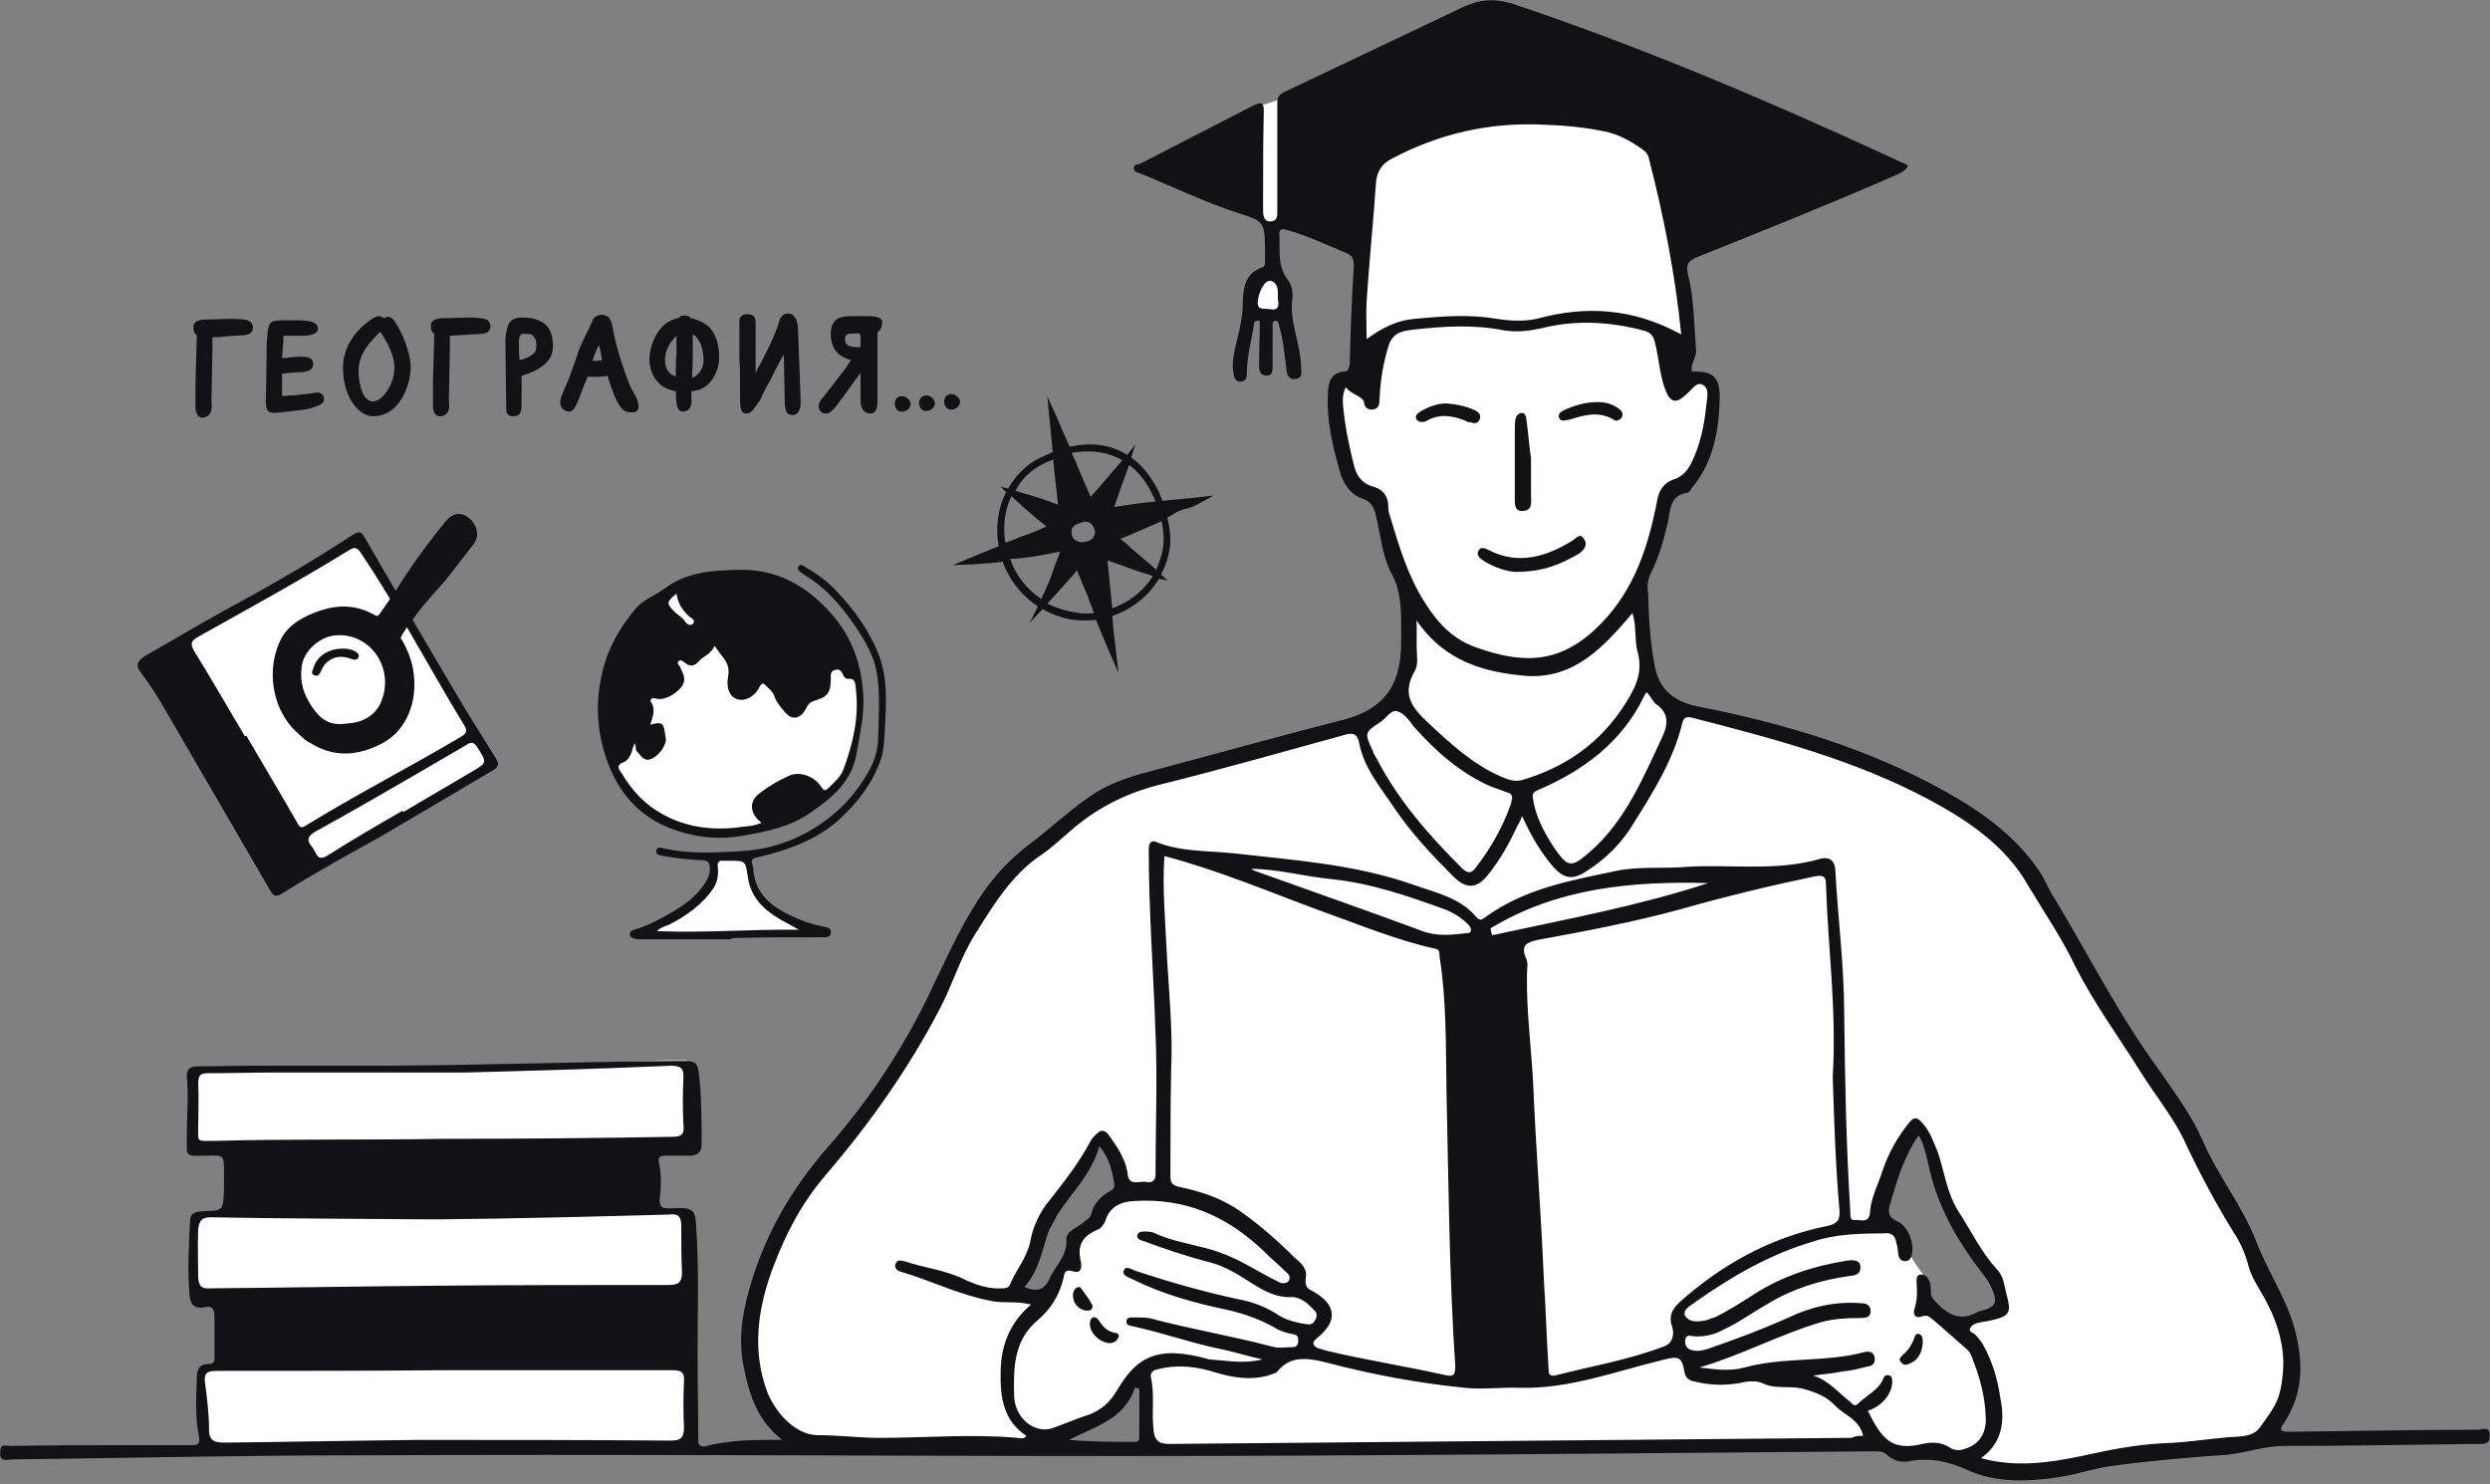<svg height="267" viewBox="0 0 448 267" width="448" xmlns="http://www.w3.org/2000/svg"><rect x="0" y="0" width="448" height="267" fill="#808080" stroke="none"/><g fill="none"><path d="m127.014 15.018-.246.123c-.733.486-.733 1.945.123 2.432.856.486 2.192-.246 2.192-1.219s-1.219-1.699-2.068-1.336zm4.377-.123-.246.123c-.733.486-.733 1.945.123 2.432.849.486 2.192-.246 2.192-1.219 0-.966-1.213-1.699-2.068-1.336zm4.507-.24-.246.123c-.733.486-.733 1.945.123 2.432.849.486 2.192-.246 2.192-1.219 0-.973-1.219-1.705-2.068-1.336zm-129.031-13.624c-1.543 0-3.087.11-4.623.11-1.336 0-2.192.486-2.192 1.219 0 .486 0 .733.123.973v.123c.123.123.246.363.486.486l-.246 8.767v.973.849 1.705 1.096c.246 1.219.733 1.459 1.219 1.459.61 0 1.705-.363 1.705-1.945-.123-1.096 0-2.192 0-3.651l.123-6.815c0-.61 0-1.219 0-2.068h.849c.661 0 1.368-.136 2.043-.182.888-.052 1.777-.104 2.665-.162.292-.019.597-.039.869-.136.512-.182.869-.694.869-1.232 0-.622-.383-1.089-.96-1.31-.35-.136-.733-.175-1.109-.201-.603-.045-1.213-.065-1.822-.058zm15.335 13.254-.733.123c-1.096.123-2.192.246-3.164.363-.849 0-1.705.123-2.315.123v-1.096c0-.486 0-.973 0-1.705v-1.219l2.678-.246c.973 0 2.924 0 2.924-1.459 0-1.336-1.336-1.336-2.315-1.336-.363 0-.973 0-1.945.123-.61.123-1.096.123-1.336.123 0-.486.123-1.219.123-2.068.123-.849.123-1.582.123-1.945h.246 1.336 1.336c1.096 0 3.288 0 3.288-1.336 0-.733-.733-1.219-1.945-1.336-.733-.123-1.829-.123-3.164-.123h-.849c-1.459 0-2.192.123-2.555.486-.246.246-.486.733-.61 2.432-.123 1.219-.123 2.555-.123 4.137l-.123 7.548c0 .849.123 1.336.363 1.705.246.246.61.363 1.219.363.363 0 1.219-.123 2.315-.246l2.315-.246c1.096-.123 1.945-.363 2.678-.61.733-.246 1.582-.61 1.582-1.336-.006-.61-.253-1.219-1.349-1.219zm14-12.897c-.363-.486-.733-.733-1.096-.733-.246 0-.486.123-.849.246l-.123-.123c-.246-.123-.486-.246-.733-.246-.363 0-.849.246-1.582.733-.486.363-.973.733-1.336 1.096-.973.849-1.829 1.945-2.555 3.288-.61 1.336-.973 2.678-.973 4.014 0 2.924.733 5.233 2.068 6.938 1.096 1.336 2.192 1.945 3.411 1.945 2.068 0 3.774-1.096 4.993-3.041 1.096-1.829 1.705-3.774 1.705-5.842 0-1.219-.363-2.678-.973-4.383-.499-1.459-1.226-2.801-1.958-3.891zm-1.213 4.137c.849 1.705 1.219 3.041 1.219 4.26 0 1.582-.486 2.924-1.336 4.26-.849 1.219-1.705 1.829-2.555 1.829-2.081 0-2.626-4.137-2.568-5.602.117-3.08 1.867-4.889 3.91-6.932.123.123.246.363.486.733.35.597.597 1.083.843 1.452zm14.603-4.74c-1.543-.006-3.087.117-4.623.117-1.336 0-2.192.486-2.192 1.219 0 .486 0 .733.123.973v.123c.123.123.246.363.486.486l-.246 8.767v.973.849 1.705 1.096c.246 1.219.733 1.459 1.219 1.459.61 0 1.705-.246 1.705-1.945-.123-1.096 0-2.192 0-3.651l.123-6.815c0-.61 0-1.219 0-2.068 0-.026 5.064-.311 5.518-.344.318-.019.635-.039.934-.149.506-.188.849-.674.849-1.213 0-.499-.253-.973-.7-1.206-.318-.169-.681-.22-1.044-.259-.713-.091-1.433-.117-2.153-.117zm13.876 1.336c-.259-.233-.545-.434-.856-.603-1.128-.616-2.27-.739-3.527-.739-.973 0-2.192.246-2.555 1.829-.117.519-.246 1.012-.318 1.543-.071.538-.032 1.102-.026 1.653.013 1.264.032 2.522.045 3.787.032 2.496.058 4.993.091 7.489 0 .259.006.519.084.765.175.545.7.707 1.219.707 1.336 0 1.459-.973 1.459-2.315 0-1.653 0-3.307.006-4.967 1.874-.551 4.312-1.602 5.239-3.45.363-.72.454-1.556.389-2.36-.091-1.213-.318-2.49-1.251-3.339zm-1.712 3.644v.136c-.013.376-.052.765-.253 1.083-.143.227-.357.396-.571.545-.668.46-1.414.752-2.211.914-.123-1.459-.123-2.678-.123-3.288 0-.733.246-1.459.733-1.459 1.096 0 1.582.123 1.705.246.551.551.726 1.05.72 1.822zm15.108 2.438c-.564-1.796-1.018-3.625-1.368-5.473-.123-.648-.24-1.323-.635-1.842-.7-.934-2.542-.746-2.989.383-.746 1.861-1.809 3.573-2.503 5.466-.7 1.926-1.277 3.897-2.081 5.784-.331.778-.7 1.543-.992 2.341-.162.441-.298.908-.259 1.375.065.875.843 1.465 1.692 1.465.486 0 .973-.486 1.829-2.678.61-1.829 1.219-3.041 1.459-3.651.246.123 2.801.123 3.527-.123.363 1.219.733 2.315 1.219 3.527.849 2.068 1.705 3.041 2.678 3.041.486 0 1.2.149 1.511-.337.13-.207.169-.46.175-.707.026-1.284-.96-2.445-1.459-3.579-.571-1.303-1.025-2.652-1.478-4.001-.11-.324-.22-.661-.324-.992zm-3.294.24c-.363.123-.849.123-1.096.123h-.61c.246-.849.61-1.829 1.096-2.801.123.246.246.486.246.733.123.486.246 1.096.363 1.945zm15.951-7.548c-.123-.246-.486-.486-1.096-.486-.486 0-.849.123-1.096.486-1.582.246-2.924 1.219-3.897 2.801-.849 1.459-1.336 3.041-1.336 4.623 0 1.705.61 3.164 1.582 4.137.733.849 1.829 1.336 3.164 1.582 0 1.945.123 3.651 1.219 3.651 1.459 0 1.705-1.219 1.582-2.555v-1.096c1.705-.123 2.924-.849 3.897-2.315.733-1.219 1.096-2.432 1.096-3.774 0-2.315-.61-4.26-1.829-5.479-.979-.843-2.075-1.329-3.288-1.576zm2.308 7.671c0 .733-.246 1.459-.733 2.068-.363.486-.849.849-1.336.973l.123-3.411v-4.383c.246.123.486.246.61.486.849.856 1.336 2.321 1.336 4.267zm-6.938-.24c0-.973.363-2.068 1.096-3.164.363-.363.61-.849.973-1.096v3.164c0 .246-.123 1.096-.123 2.801v1.336c-1.336-.363-1.945-1.459-1.945-3.041zm24.355 6.082c-.084-2.276-.162-4.545-.246-6.821-.045-1.323-.097-2.646-.143-3.962-.039-1.07-.019-2.321-.817-3.164-.473-.499-1.251-.506-1.829-.188-.687.376-.791 1.414-1.05 2.101-.571 1.55-1.238 3.061-1.991 4.526-.357.694-.713 1.375-1.05 2.081-.188.396-.804 1.219-.804 1.653 0 .123-.123.123-.123.246 0-.486 0-.973 0-1.459 0-1.219 0-2.432 0-3.651 0-.733 0-1.582 0-2.432 0-.61 0-1.336 0-1.705 0-.973-.486-1.459-1.582-1.459-.733 0-1.336.486-1.336 1.096v6.089 1.096c.123.973.123 2.678.123 6.815 0 1.219 0 2.801 1.096 2.801.849 0 1.336-.733 2.315-2.192.123 0 .246-.363.486-.849.363-.849.973-2.068 1.582-3.041.486-.973.973-1.945 1.582-3.164.363-.486.486-.973.733-1.336.123.733.123 1.336.123 2.192l.123 6.575c.123 1.219.246 2.068 1.459 2.068.7 0 1.141-.648 1.297-1.271.123-.493.11-1.005.091-1.511-.013-.396-.026-.765-.039-1.135zm12.165-13.876c-.246 0-.486 0-.61 0-.123 0-.246 0-.363 0-.61 0-1.219 0-1.829 0-1.219 0-2.068.123-2.678.486-.849.486-1.219 1.459-1.219 2.678 0 1.705.61 3.041 1.582 3.774.486.363 1.219.733 2.068.973-.486.61-.849 1.336-1.336 1.945-.733.849-1.459 1.945-2.432 3.164l-.973 1.219c-.973 1.096-1.096 1.582-1.096 1.829 0 .973.486 1.459 1.459 1.459.363 0 .973-.246 2.432-2.315l3.651-4.993v4.507.363c0 2.068 1.096 2.432 1.705 2.432 1.336 0 1.336-1.459 1.342-2.432 0-.486 0-1.459 0-2.678v-2.432c0-1.582 0-2.678 0-3.411 0-.486 0-.733 0-.849 0-.486 0-.973 0-1.582v-.246c0-.363 0-.61 0-.849v-.123c.61-.363.849-1.096.849-1.829 0-1.089-1.822-1.089-2.555-1.089zm-1.342 4.383v.61.61c-1.219 0-2.068-.123-2.432-.486-.246-.246-.363-.61-.363-1.096 0-.279.22-.681.473-.785.195-.084.409-.078.622-.078.311.006 1.29-.149 1.537.026.266.195.162.908.162 1.2z" fill="#111116" transform="translate(34.756 56.349)"/><g fill="#fff"><path d="m288.188 16.772.75.058c3.61.283 6.941.578 7.466.735.549.163 2.995 1.955 5.53 3.943l.564.444c2.915 2.306 5.773 4.731 5.836 5.106.054.317-.89 2.373-1.971 4.591l-.273.557c-1.327 2.699-2.749 5.441-2.749 5.441l-2.315 6.815 2.801 14.972-2.432 4.747.123 3.897h4.383l2.068 1.219s.363 2.315 0 3.041c-.053.316-.423 1.881-.826 3.556l-.128.531c-.493 2.041-.991 4.07-.991 4.07l-2.801 5.842-4.014 2.678-1.459 4.747-3.527 13.636 1.459 13.876s2.432 3.651 2.678 3.897c.058.058 1.158.596 2.312 1.151l.462.222c1.15.552 2.22 1.059 2.22 1.059l15.219 4.014 20.082 6.329 14.849 7.548 8.52 6.692 8.644 14.123 9.007 15.822 14.849 23.616 10.206 19.116 4.747 10.958 1.705 6.692-.849 8.644-2.315 5.602-2.678 2.432-11.685 1.219-26.294 3.897h-8.157l-5.842-1.705-8.52-1.945h-5.11l-4.623-1.219-56.601.363-74.621.363-27.02.486-30.191-.486-5.11-.733-5.11-6.692-2.432-6.815v-10.712l3.041-7.548 3.651-9.13 4.26-6.815 9.863-11.685 10.226-15.705 6.692-13.267 6.815-11.808 15.705-13.636 6.329-3.411 12.904-4.623 11.075-3.041 14.609-3.897 9.007-3.164s3.651-5.842 3.651-5.11c0 .386.203-2.703.395-5.715l.038-.6c.152-2.389.288-4.578.299-4.749l.001-5.49-3.164-8.28-2.315-7.911-4.26-2.432-1.705-8.883-1.459-7.911 1.219-2.315 4.26.123-.733-11.685v-11.075l-11.685-4.26-2.432-.486h-2.068l-1.459-1.096-2.068-9.739-1.582-5.479 4.014-5.479 6.329-2.068 45.526-.733s4.675.316 9.188.665zm-84.222 232.554c-.973 0-1.977.608-2.038 1.824v.486c-.856 0-1.705.61-1.705 1.705v.123l-.123.123c-.123.117-.363.24-.61.363-.117 0-.24.123-.363.123-.486.24-.849.363-1.336.486-.486.123-.849.363-1.336.486-.733.246-1.096.61-1.219 1.096h-1.705c-.973 0-1.705.856-1.705 1.705h-.486l-.126-.005c-1.092.019-1.05 1.832.126 1.951l.184-.019c.183-.035.364-.104.549-.104.246-.123.493-.123.733-.123s.363.123.486.123c.123.123.363.123.486.123l.426-.013c.553-.032 1.056-.11 1.642-.11.685-.077 1.37-.154 2.085-.171l.433-.002c.291.004.588.019.893.05.123.123.363.123.486.123.75.152 1.591.301 2.411.309l.306-.004c.407-.015.804-.07 1.179-.181.108.027.222.043.34.046l.178-.004c.361-.027.74-.162 1.064-.404.37 0 .61-.24.733-.363.61-.726.733-1.219.357-1.829-.246-.61-.37-.973-.733-1.096.123-.849.123-1.829.123-2.678 0-.856 0-1.705.123-2.315.056-1.161-.801-1.767-1.726-1.82zm140.389-44.189-.123.123c-2.068 2.678-5.966 8.52-4.993 11.931v.123c-.123 1.705 0 2.678 1.459 3.897.61.61 1.219 1.336 1.829 2.192.363.486.733.973 1.096 1.336-.123.123-.123.486 0 .849.34.853.919 1.703 1.529 2.555l.526.73c.087.122.174.244.26.366.123.123.123.123.123.363s0 .486.123.733c.123 1.705.246 3.527 1.336 4.87.486.733 1.219 1.219 2.068 1.459.123.123.246.123.363.246.006.006.13.006.246.123 1.945.849 8.52 1.219 9.863-.849 1.219-1.945-.61-4.383-1.945-6.205-.123-.246-.363-.486-.486-.61-.363-1.096-1.096-2.192-1.829-3.288-.272-.457-.548-.845-.822-1.267l-.273-.438c-.486-.849-1.096-1.705-1.705-2.432-1.582-2.678-2.801-5.479-4.014-8.52-.486-3.041-1.096-5.966-2.678-8.767-.123-.123-.123-.123-.123-.246 0-.123-.123-.123-.123-.246v-.123c-.733-1.096-2.432 0-1.705 1.096zm-145.812.973c-.733 0-1.459.486-1.582 1.096-.123.123-.363.486-.363.849v.486c-.123 0-.363.123-.486.363-.363.486-.486 1.096-.733 1.582-.363.123-.733.486-1.096 1.096-.363.61-.61 1.336-.849 1.945-.123.486-.363.973-.486 1.336 0 .123 0 .123-.123.123l-.123.123c-.486.123-.849.486-1.096 1.096-1.582 1.705-2.801 3.897-3.651 5.966-.123.486-.246.849-.363 1.219-.117.37-.246.849-.363 1.219-.363 0-.733.363-.849.733-.123.363-.363.733-.486 1.096-.676.114-1.143.432-1.399 1.056l-.06.163c-.123.363-.363.733-.486 1.219h-.123c-.849.486-1.219 1.705-.733 2.678.486.486.849.849 1.582 1.219.363 0 .849.123 1.096.363.707.493 1.926.493 2.659-.117.363-.363.486-.849.486-1.459.733-.486 1.219-1.459 1.459-2.068.123-.123.246-.246.246-.246.123-.123.123-.123.246-.246.123-.123.123-.123.123-.246 0-.123.123-.123.123-.246.123-.363.123-.849.123-1.219.106 0 .297-.091.427-.267l.059-.096c.733-.733 1.219-1.582 1.582-2.432.103-.405.12-.725.123-1.034l.001-.185c.363-.123.733-.363.849-.733.123 0 .123-.123.123-.123.486 0 1.096-.123 1.459-.486.61-.486.973-.973 1.336-1.582.246-.363.363-.61.61-.973.363-.486.486-1.219.363-1.945 0-.123.123-.363.363-.486.123-.123.123-.246.246-.363.123-.123.123-.246.123-.363.849-.123 1.945-.849 2.315-1.705 0-.123 0-.123.123-.246 0-.123.123-.123.123-.246.849-.733.733-2.432-.363-3.041v-1.705c0-.849-.363-1.219-.849-1.582-.123-.849-.733-1.582-1.705-1.582z"/><path d="m227.741 49.819s-1.459 1.945-1.582 2.068c0 .123-1.096 2.678-1.096 2.801 0 .123.486 1.705.486 1.705h4.383s1.096-.486 1.096-.733c0-.123-.123-3.897-.363-4.014-.123-.123-1.219-2.068-1.219-2.068h-1.705z"/><path d="m34.931 192.24h33.109l29.821-.733 22.157-.733h3.527v3.898l.85 6.691-.487 3.411-5.479 1.219-1.945.733-81.676-.85-1.096-2.678.733-8.28z"/><path d="m35.171 218.897 4.014-1.219h70.847 12.171l1.459 2.432.363 12.294s-3.651 2.432-4.26 2.432c-.486 0-85.21-1.945-85.21-1.945l-.486-4.993zm1.096 27.15 3.651-1.096 83.382 1.096s1.459 2.068 1.219 2.432c-.123.363 0 10.712 0 10.712s-1.945.363-2.678.733c-.733.363-40.17.733-40.17.733l-45.649-.486v-4.623-9.493z"/></g><path d="m447.948 258.094c-.123-1.582-1.336-.849-2.068-.849-11.322 0-22.52.246-33.842.363-1.219 0-2.315 0-1.096-1.582 3.774-5.719 3.411-11.685 1.705-17.65-1.582-5.233-4.747-9.863-6.692-14.972-2.555-6.575-7.061-12.048-9.739-18.383-1.945-4.383-4.993-8.52-7.788-12.541-7.061-9.616-12.541-20.451-18.746-30.794-1.096-1.582-1.705-3.411-2.801-4.993-4.26-6.329-10.466-10.712-16.801-14.24-13.876-7.788-29.095-12.294-44.554-15.335-4.26-.849-6.938-2.924-7.788-7.185-.849-4.383-1.096-8.767-1.219-13.39-.246-1.336 0-2.315.486-3.411 1.459-2.801 2.315-5.966 3.041-9.007.486-2.315.363-4.993 3.527-5.479.246 0 .61-.363.733-.733 4.014-4.747 4.993-10.589 5.11-16.431 0-3.774-1.336-4.747-4.993-4.623-.363-1.459.849-2.432.733-3.897-.363-4.623-.363-9.253-1.459-13.636-.363-1.829 0-2.315 1.582-3.041 12.171-4.87 24.342-9.739 36.273-14.972.61-.363 1.336-.61 1.705-1.459-.123-.246-.363-.363-.486-.363-.973-.363-1.829-.849-2.678-1.219-22.157-10.226-44.794-19.842-68.046-27.63-3.288-.973-5.719-.733-8.52.486-10.712 5.11-21.547 10.226-32.259 15.335-1.096.486-1.459.973-1.459 2.068v19.232c0 .849.123 1.945-1.096 2.068-1.336.123-1.459-1.096-1.459-1.945 0-.733 0-1.582 0-2.315 0-5.233 0-10.349.123-15.459 0-1.336-.123-1.945-1.705-1.219-6.815 3.527-13.753 7.061-20.575 10.589-.61.123-1.096.123-1.096.849 0 .486.61.733 1.096.849 5.719 2.315 11.445 5.11 17.404 7.061 4.993 1.582 4.993 1.582 5.11 6.692v2.068c0 .363 0 .973-.486 1.096-3.164 1.096-3.411 3.651-3.527 6.329 0 2.068-.363 4.014-.849 5.966-.486 2.315-1.219 4.383-.849 6.692.123.733.363 1.582 1.219 1.582 1.096 0 1.219-.733 1.219-1.582 0-2.801.733-5.479 1.219-8.28 0-.61 0-1.219 1.096-1.096v1.219c0 2.192-.123 4.507-.123 6.575 0 .849 0 2.068 1.219 2.068 1.336.123 1.219-1.096 1.219-1.945 0-2.068 0-4.383 0-6.692 0-.363-.123-1.096.363-1.219.733-.123.733.61.849 1.096.733 2.315.849 4.747 1.219 7.061.123 1.096.123 2.432 1.582 2.315 1.582-.123 1.096-1.336 1.096-2.432-.123-4.014-2.068-7.788-1.582-11.808.246-1.219-.123-2.801-.849-3.651-1.829-2.555-1.336-5.11-1.459-7.788-.123-1.219.246-1.459 1.459-1.096 3.527.973 6.815 2.555 10.349 4.014 1.219.486 1.582.973 1.582 2.432-.363 5.966-.61 11.808-.733 17.773-.246.849-.246 1.219-1.096 1.219-1.945.246-2.678 1.459-2.801 3.411-.363 5.356.849 10.226 2.315 15.219.733 1.945 1.829 3.527 3.897 4.26 1.582.486 2.068 1.582 2.432 3.164.849 3.527 1.096 7.185 2.801 10.349s1.705 6.329 1.705 9.863v2.315c0 7.061-2.315 12.048-10.589 14.123-11.445 2.924-22.76 6.089-34.205 9.13-3.288.849-6.452 1.829-9.493 3.527-4.507 2.678-8.397 6.575-12.657 9.739-3.527 2.678-6.329 5.719-8.767 9.37-3.897 5.842-6.452 11.931-9.493 18.137-4.747 9.739-10.835 18.869-18.013 27.02-6.575 7.548-11.445 15.945-14.123 25.684-1.336 4.747-1.945 9.493-.849 14.24.973 4.747 2.432 9.253 6.815 12.657-4.87 0-9.616 0-14 1.219-1.219 0-1.096-.849-1.096-1.582 0-4.87-.123-9.616-.123-14.609 0-7.061.246-14.123-.123-21.178-.363-5.11.363-5.842-5.11-5.479-1.219 0-1.582-.363-1.582-1.582.246-2.068.363-4.383-.123-6.692-.246-1.096.363-1.219 1.219-1.219h4.383c1.336 0 2.068-.733 2.068-1.945 0-3.897 0-7.788-.363-11.685-.363-3.527-.486-3.411-4.014-3.411-17.041.123-34.081.733-51.122.849-8.397 0-16.678 0-25.198 0-3.164 0-6.452.123-9.863.123-1.219 0-2.068.246-2.068 1.705.363 3.774 0 7.301 0 10.958.123 3.411-.733 3.527 3.527 3.411 3.164-.123 3.164-.123 3.164 3.041v3.041c-.123 3.774-.123 3.774-3.651 3.897-.363 0-.849.123-1.219.123-.733.246-1.219.61-1.219 1.459-.246 4.507-.486 8.883-.123 13.267.123 1.945.849 2.801 2.801 2.432 1.336-.363 1.705.486 1.705 1.705v7.425c0 .733-.246 1.096-1.096 1.096-1.336 0-1.945.61-2.068 2.068-.123 3.774-.363 7.301.363 10.958.246 1.459-.246 1.582-1.459 1.582-4.623 0-9.007 0-13.636 0-6.329 0-12.657 0-18.993.123-.486 0-1.459-.363-1.582.486-.123.486-.123 1.219 0 1.582.486.733 1.336.363 2.068.363 20.451-.246 41.143-.733 61.718-.733 46.259-.246 92.272.123 138.401.123 44.794 0 89.71-.486 134.51-.849 1.096 0 1.945-.123 2.801.733 1.096.973 2.315 1.219 3.527 1.096 3.897-.733 7.301-.123 10.958 1.582 5.11 2.315 10.835 2.068 16.431 1.219 3.041-.486 5.966-1.459 9.007-1.945 7.061-.973 14.123-1.582 21.178-2.068 3.527-.363 6.692-1.582 10.226-1.582 11.561 0 23.369-.246 35.054-.363 1.213-.006 2.062-.006 1.945-1.712zm-219.234-202.433c-1.336-.246-2.432.246-2.432-1.219.123-1.945 1.336-4.26 2.432-3.897 1.582.61 1.096 2.192 1.219 3.411.363 1.589-.486 1.829-1.219 1.705zm-190.009 149.606c-3.527 0-3.041.363-3.041-2.801 0-2.432.123-4.993 0-7.425 0-1.459.246-1.945 1.705-1.945 4.137 0 8.28-.123 12.294-.123h33.842c9.616-.246 23.369-.61 37.129-1.219 1.829 0 2.432.363 2.315 2.315-.123 2.924-.123 5.479 0 8.157.246 1.945-.363 2.315-2.068 2.315-13.753.246-27.63.363-41.389.363-13.643.24-27.156-.006-40.786.363zm-.733 26.534c-1.582.123-2.192-.246-2.315-1.945 0-2.924-.123-5.719 0-8.767.246-1.582.733-2.068 2.315-2.068 12.657.246 25.561.246 38.225.363h3.041c13.753-.123 27.39-.486 41.02-.849 1.829-.246 2.315.363 2.315 2.068 0 2.801 0 5.479.123 8.28 0 1.829-.61 2.315-2.315 2.315-13.753 0-27.266 0-41.02.123-13.76.117-27.636.357-41.389.48zm85.087 16.801c-.123 2.801-.123 5.479 0 8.28 0 1.945-.733 2.315-2.432 2.315-15.095-.123-30.068-.123-45.28-.123-11.685.123-23.253.363-34.937.486-1.705 0-2.801-.246-2.801-2.315 0-2.924-.363-5.719-.733-8.52-.246-1.705.486-2.068 2.068-2.068 13.753 0 27.266 0 41.02-.123h41.02c1.589 0 2.198.363 2.075 2.068zm174.797-121.97c2.432 1.582 2.315 3.651 1.219 5.966-3.411 7.301-6.575 14.972-12.904 20.575-3.527 3.041-4.014 3.041-6.692-.849-1.705-2.678-3.164-5.356-3.651-8.52-.123-.733-.123-1.219.733-1.582 8.28-3.527 15.219-8.644 19.232-16.918.123-.246.123-.363.486-.733.726.72 1.089 1.576 1.576 2.062zm-42.971-10.226c0-1.336 0-2.801 0-4.747 5.11 7.425 12.294 9.37 20.082 9.979 8.52.363 13.636-5.356 18.746-11.322.733 2.315.363 4.623.849 6.692 1.096 3.651-.123 6.452-2.068 9.493-4.507 7.185-10.835 11.561-18.746 13.876-1.459.363-2.678-.246-3.897-.733-4.87-2.192-8.767-5.719-12.657-9.37-3.041-2.801-5.11-5.233-2.678-9.493.739-1.213.37-2.918.37-4.377zm-9.007-62.204c.486-7.301 1.219-14.363 1.705-21.547.246-1.945 1.096-3.164 2.678-4.014 8.644-4.623 17.773-6.692 27.513-6.205 3.774.123 7.425.486 10.958 1.219 2.432.486 4.623 1.705 6.692 3.164.486.363 1.096.849 1.219 1.582 2.678 10.466 4.747 20.815 5.842 31.773-8.644-4.747-17.164-5.233-26.047-2.801-2.315.486-4.747.363-7.061 0-4.993-.849-9.863-.486-14.849 0-3.164.246-5.842 1.582-8.644 3.651-.006-2.438-.123-4.753-.006-6.821zm4.26 38.834c-.246-.733-.363-1.219-.363-1.945 0-1.829-.973-3.041-2.678-3.527-1.945-.486-2.924-1.829-3.411-3.527-.849-3.288-1.582-6.692-1.945-10.103-.123-1.219-.363-2.678.363-4.26 1.096 1.336 2.678 1.459 3.288 2.555 0 .973.733 1.582 1.582 1.459 1.096-.123 1.219-.973 1.219-1.705.123-2.801.486-5.602 1.219-8.28.733-3.164 1.582-4.014 4.747-4.383 5.479-.61 10.958-.973 16.431.123 2.315.363 4.383.123 6.692-.363 6.205-1.582 12.541-1.219 18.746.486.973.363 1.336.733 1.705 1.945.733 2.801.849 5.966 1.945 8.767.849 2.068 1.829 2.432 3.527.849 1.096-.849 1.945-2.432 3.041-1.945 1.459.733.849 2.432.733 3.897-.363 3.527-1.096 7.061-2.678 10.226-.733 1.459-1.705 2.555-3.411 3.041-1.459.61-2.315 1.705-2.678 3.411-1.582 8.28-4.014 16.191-10.226 22.52-6.692 6.815-13.144 7.425-21.91 4.383-4.507-1.459-7.301-4.383-9.739-8.28-3.035-4.753-4.617-10.109-6.199-15.342zm-1.945 36.999c1.096-.61 2.068-2.432 3.164-2.068 1.336.363 2.192 1.705 3.041 2.801 3.897 4.383 8.28 8.28 13.753 10.712 1.096.363 1.945.733 3.041 1.096.486.123.973.363.849 1.219-.123.123-.123.363-.123.61-1.459 4.26-3.527 7.911-6.205 11.445-.733 1.096-1.459 1.582-2.678.363-5.966-5.966-11.445-12.171-15.335-19.719-.363-.61-.61-.973-.733-1.459-1.452-3.048-1.452-3.294 1.226-4.999zm-65.731 121.12c-.123-4.993-.123-9.979 4.26-13.636 2.315-1.945 3.897-4.507 4.623-7.548.123-.849.246-1.705 1.705-1.219 1.336.363 1.582-.363 1.459-1.582-.733-2.801 0-4.623 2.801-5.842.733-.246 1.219-.849 1.582-1.705.733-2.432 2.678-3.411 5.11-3.527 9.37-.61 16.918 2.801 23.493 9.13 1.219 1.219 2.678 2.432 3.897 3.651.486.363.849.849.486 1.582-.486.61-1.459.486-1.945.123-1.582-.733-3.411-1.829-4.993-2.678-2.801-1.582-5.602-2.801-8.767-3.527-2.801-.733-5.602-1.219-8.28-2.432-.61-.363-1.336-.363-2.068-.363-.486 0-1.219.123-1.219.849 0 .486.61.733 1.096.849 3.897 1.459 7.911 2.801 12.171 3.897 2.678.733 4.747 2.068 7.061 3.527 2.315 1.459 4.507 2.801 7.548 2.678 1.582 0 2.924 1.219 4.014 2.432.486.246.486 1.219.123 1.705-.363.733-.849.849-1.582.733-1.582-.246-3.288-.61-4.747-1.459-2.315-1.582-4.87-2.555-7.548-3.041-6.205-1.336-12.171-3.041-18.137-4.993-.849-.246-2.068-1.219-2.432-.123-.363.849.973 1.219 1.705 1.582 5.356 2.678 11.198 4.26 17.041 5.479 3.164.733 6.205 1.829 9.007 3.527.849.363 1.945.733 2.801.849.733.123.849.486.849 1.219s-.363 1.096-1.096 1.096c-1.219 0-2.432.246-3.651-.123-7.425-1.945-14.849-3.164-22.034-5.11-1.096-.123-1.945-.123-3.041-.123-.363 0-1.096 0-1.096.733 0 .733.61.733 1.096.849 5.602 1.219 10.958 3.164 16.554 4.26 2.192.486 4.507 1.219 6.815 1.705-3.164.849-6.205.246-9.616 0-9.37-2.678-13.027-.363-16.554 5.602-1.219 2.068-2.801 3.527-5.11 4.383-2.315.733-4.507 1.705-6.575 2.432-3.158.973-6.685-1.822-6.809-5.842zm6.575-21.547c-.849 2.068-1.945 3.164-4.747 1.945 2.801-3.041 3.164-6.815 4.507-10.349.61-.973.973-1.829 1.459-2.678 2.432-3.774 6.089-7.185 7.548-12.294 1.829 2.192 2.315 4.507 2.678 6.815.123.973-.61 1.096-1.096 1.459-1.459.849-2.678 2.192-3.041 3.897-.246.849-.973 1.096-1.459 1.582-1.096.973-3.041 1.459-3.041 3.041.233 2.691-1.718 4.513-2.808 6.582zm48.567-65.731c6.815 2.432 13.513 5.233 20.575 6.815.973.123.733.849.849 1.582 1.219 7.788 1.096 15.705 1.219 23.616.363 16.554.486 33.355 1.582 49.91 0 1.705-.363 1.945-1.945 1.582-7.061-1.582-14.24-2.678-21.301-4.383-.486-.123-1.096-.363-1.582-.486-.849-.486-.973-.973-.123-1.705 3.897-3.041 3.651-6.089-.733-8.52-1.096-.486-1.336-.973-1.219-2.432.363-1.459-.849-2.678-1.945-3.527-2.924-2.924-6.089-5.719-9.493-8.157-3.527-2.555-7.301-3.774-11.322-4.623-1.459-.363-1.582-.849-1.582-2.068 0-6.452 0-12.541.123-18.746.363-7.548-.486-14.972-.849-22.52-.246-5.233-.733-10.589-.363-16.191 9.726 2.555 18.856 6.452 28.109 9.856zm-12.541-7.548c4.747 0 9.37 1.336 14.363 1.829 7.185.733 13.876 3.041 20.575 5.479 1.829.733 3.041 1.582 4.26 2.801.246.363.486.61.363 1.096-.123.363-.486.363-.849.363-2.924.363-5.479.61-8.157-.486-9.863-3.651-19.965-7.185-29.821-10.712-.246 0-.363-.246-.733-.37zm-20.082 102.251c0 .733-.363.849-.849.849-3.897 0-7.788 0-11.808-.363 4.747-2.432 9.979-3.651 11.931-9.493.246.246.61.246.733.363-.006 2.801-.006 5.726-.006 8.644zm128.175.123c-40.903.363-81.923.733-122.819 1.096-1.945 0-2.678-.733-2.801-2.678-.363-3.164.246-6.329-.486-9.37-.123-1.096.849-1.336 1.582-1.459 3.527-.849 6.938-.363 10.349.733 2.924.849 5.966 1.336 9.13.486.61-.246 1.336-.363 1.705-.733 2.315-2.924 5.479-2.432 8.52-1.705 8.28 2.192 16.678 3.774 25.198 4.623 3.164.363 6.452-.123 9.863 0 8.883.246 17.164-2.924 25.684-4.993 2.924-.733 3.527-.733 4.014 2.315.246 1.096 1.096 1.459 1.945 1.582 2.924.733 6.089.733 9.13 0 1.096-.123 2.068-.123 3.164.363 2.068.973 4.507.363 6.815.849 2.315.61 4.383 1.336 5.966 3.041 1.705 1.829 4.383 2.432 5.11 5.479-.726.006-1.459.006-2.068.37zm-2.192-40.903c.123 1.945-.61 2.432-2.315 2.801-10.226 2.068-19.109 7.061-26.657 13.876-1.219 1.219-1.829 2.432-1.096 4.383.363 1.336 0 2.924-1.582 3.411-6.329 2.432-13.027 3.527-19.596 5.233-.973.123-1.096-.363-1.096-1.096-.363-5.356-.486-10.835-.849-16.068-.486-11.808-1.459-23.856-1.945-35.787-.363-6.452-1.219-12.781-1.096-19.356 0-.973.246-1.829-.123-2.678-.973-2.192-.246-2.924 2.068-3.411 8.644-1.582 17.041-3.164 25.561-5.479 8.157-2.315 16.191-4.26 24.342-5.966 1.459-.246 1.945 0 1.945 1.459.363 11.322 1.945 22.76 1.219 34.568.246 7.677.493 15.835 1.219 24.109zm-62.444-49.54c-.246-.363-.246-.849-.363-1.219 12.048-7.301 25.438-8.52 39.198-8.157-12.664 4.143-25.931 6.575-38.834 9.376zm85.087 92.388c-.973.363-1.829.363-2.678-.123-1.582-1.096-3.411-1.096-4.993-.733-5.233 1.219-7.185-.363-9.863-5.966 2.315-.733 4.26-2.801 4.383-5.11 0-.486 0-1.096-.486-1.219-.61-.246-.973.123-1.096.486-.849 2.068-2.801 2.924-4.383 4.383-.733.973-1.219.246-1.582-.123-2.068-1.582-3.897-3.897-6.692-4.747 1.705-.246 3.527-.363 5.233-.733 1.582-.123 2.924-.486 4.383-.849.973-.123 1.582-.486 1.459-1.582s-.973-1.219-1.705-1.096c-7.061 1.945-14.609.849-21.664 2.801-2.678.733-5.356.363-8.157 0 7.548-2.192 14.486-5.966 21.91-8.157 2.192-.61 4.507-.733 6.815-.733.973 0 2.068 0 2.068-1.219 0-1.336-1.096-1.459-1.945-1.459-4.507-.363-9.007.733-13.027 2.678-4.623 2.068-9.493 3.897-14.486 5.602-.849.246-1.705.486-2.801.123-.733-.123-1.219-.849-1.096-1.705.123-1.096.849-.849 1.582-.733 1.705.123 3.527-.246 5.11-1.096 2.924-1.336 5.356-3.164 8.157-4.747 4.383-2.678 9.37-4.26 14.609-4.993.849-.123 2.068-.123 2.068-1.582 0-1.336-1.219-1.336-2.315-1.219-6.089.973-11.808 2.801-17.041 6.205-2.068 1.336-4.383 2.801-6.815 4.014-.61.123-.973.363-1.459.486-1.459.363-3.164.486-3.897-.733-.61-1.219 1.219-1.945 2.068-2.678 6.452-4.507 13.144-8.397 20.938-10.712 4.014-1.336 8.397-1.459 12.657-1.459 1.459-.246 2.192.486 2.315 1.705.246.61.246 1.336.363 2.068.123.733.486 1.219 1.219 1.219.733 0 1.096-.486 1.219-1.219.486-1.945-.733-5.233-2.678-5.966-1.705-.733-1.582-1.945-1.219-3.164 1.219-4.137 2.432-8.397 5.11-12.294.973 1.582 1.336 3.411 1.705 4.993 1.582 7.671 5.233 14 9.863 19.965.61.733 1.096 1.459 1.459 2.315 1.336 2.801.973 3.651-2.068 4.383h-.123c-3.164 1.945-5.479.733-7.788-1.705-.486-.486-.849-.973-.849-1.705 0-.849 0-1.705-.486-2.432-.363-.61-.849-.849-1.582-.733-.61.246-.486.973-.486 1.459.123 1.582.123 3.041-.363 4.623-.363 1.096.123 1.829 1.219 1.459 1.219-.486 1.582.246 2.315.733 1.945 1.705 4.014 3.527 5.966 5.233.733.733.849 1.582 1.219 2.432 1.219 3.164 1.945 6.329 2.068 9.493.24 3.061-1.226 5.136-3.657 5.862zm52.951-3.774c-1.219 1.705-3.651 1.582-5.602 1.705-3.897.363-7.788.973-11.685 1.096-5.11.246-9.863 1.219-14.849 2.315-5.842 1.219-11.808 2.068-18.013.363 3.651-2.555 4.383-6.329 3.527-10.589-.486-3.527-1.459-6.815-3.164-9.863-.363-.61-.733-.973-1.096-1.459-.363-.61-1.582-.733-1.219-1.459.363-.733 1.219-.973 2.068-1.096 6.452-1.096 5.11-1.829 4.014-7.061-.246-1.096-.733-1.945-1.459-2.678-2.801-3.164-4.507-6.815-6.815-10.349-2.068-3.411-2.432-7.061-3.651-10.589-.733-1.705-1.336-3.651-2.801-5.233-1.096-1.219-1.582-.849-2.315 0-2.068 2.555-3.651 5.356-4.747 8.52-.849 2.678-2.192 5.11-2.315 7.788-.246 1.945-1.829 1.096-2.678 1.219-.973.123-.849-.733-.849-1.459-.733-11.808-.973-23.616-1.096-35.424 0-8.644-1.096-17.041-1.582-25.684 0-1.582-.61-2.924-2.678-2.432-7.911 2.315-15.945.973-24.102 1.459-4.137.363-8.644-.123-12.657.733-8.157 1.705-16.431 3.164-23.493 8.28-.486.363-.973.849-1.705 0-2.924-3.527-7.425-4.383-11.445-5.842-10.466-3.651-21.424-4.383-32.136-5.602-4.623-.486-9.37-.246-13.753-1.945-.849-.486-1.582-.246-1.582 1.219 0 11.075.849 22.034 1.219 33.109.363 8.52 0 17.041 0 25.561 0 .849-.61 1.336-1.459 1.219-1.219-.363-3.164.849-3.527-1.219-.246-2.801-1.945-5.233-3.651-7.548-.61-.61-1.219-.61-1.705-.123-.61.486-1.096.973-1.459 1.705-1.945 3.651-4.507 6.938-7.185 10.349-1.829 2.192-3.041 4.747-3.527 7.425-.61 3.041-2.555 5.11-3.651 7.788-.363.733-.849.733-1.582.733-2.315.123-4.383-.61-6.329-1.459-3.527-1.829-7.425-2.192-11.075-3.411-.733-.123-1.219-.363-1.582.363-.363.733.246 1.336.733 1.459 5.479 1.582 10.466 4.137 16.068 5.233 2.315.61 4.747 0 7.548.733-3.774 3.164-5.356 7.185-5.479 11.808-.123 4.623.363 9.007 4.623 11.808-.486.733-1.096.363-1.582.363-8.28-.733-16.554 0-24.835 0-3.651 0-7.425-.486-11.075-.486-4.137 0-7.671-4.137-9.13-7.788-2.801-7.548-1.705-15.095 1.096-22.52 2.315-6.089 5.11-11.445 9.37-16.431 8.034-9.37 14.972-19.232 20.575-29.944 2.315-4.383 3.651-9.13 6.329-13.39 3.288-5.233 6.575-10.712 11.808-14.24 2.192-1.459 4.137-3.411 6.205-5.11 4.383-3.651 9.37-6.089 14.972-7.548 11.322-2.801 22.397-5.966 33.472-9.007 1.582-.486 2.315-.246 2.678 1.459.849 4.507 3.897 8.034 6.329 11.685 3.041 4.507 6.692 8.397 10.589 12.294 2.315 2.315 4.26 2.315 6.329-.363 2.068-2.555 3.774-5.602 5.233-8.767.363-.486.486-.973.849-1.705 1.582 3.527 3.288 6.452 5.602 9.13 1.829 2.068 3.411 2.432 5.842.849 3.527-2.192 6.575-5.233 8.644-8.767 3.527-5.602 7.185-11.445 8.767-18.137.246-.733.61-.973 1.459-.849 14.726 3.774 29.581 7.671 42.971 14.849 6.815 3.651 13.753 8.28 17.773 15.459 2.924 4.87 6.089 9.493 8.52 14.609 3.411 6.692 7.788 12.657 11.685 18.869 2.801 4.507 6.205 8.52 8.28 13.267 2.555 5.356 5.356 10.589 8.52 15.705 1.219 1.829 2.192 4.137 2.678 6.205.733 2.432 2.315 4.383 3.411 6.692 2.678 5.233 3.651 10.712 1.945 16.554-.733 2.068-2.192 3.897-3.411 5.596z" fill="#111116"/><path d="m272.781 102.893c-1.459 0-3.897-.733-5.966-2.068-.486-.363-1.219-.849-.849-1.705.486-.849 1.219-.486 1.945-.123 5.233 2.678 10.226 1.219 14.972-1.705.733-.486 1.459-1.459 2.068-.363.849 1.096 0 2.068-.849 2.678-3.164 1.829-6.329 3.288-11.322 3.288zm2.678-20.451v6.692c0 1.219.363 2.678-1.459 2.801-1.582.123-1.459-1.459-1.459-2.432 0-4.014 0-8.157 0-12.171 0-.733 0-1.219.123-1.945.123-.486.486-1.096 1.219-1.096.486 0 .733.733.733 1.096.357 2.432.48 4.747.843 7.055-.123 0-.123 0 0 0zm-15.219-9.856c1.705.123 3.527.486 5.11 1.219.733.363 1.219.849.849 1.705-.363.733-.849.733-1.582.486-.363 0-.733-.123-1.096-.363-2.315-.849-4.383-1.219-6.692 0-.486.363-1.459.486-1.945-.123-.486-.849.363-1.219.849-1.582 1.589-.856 2.924-1.342 4.507-1.342zm27.15-.246c1.459 0 2.801.363 3.897 1.219.486.363.849.849.486 1.582-.363.486-1.096.733-1.459.363-2.678-1.582-5.233-.849-7.911 0-.733.123-1.705.486-1.945-.486-.123-.849.733-1.096 1.459-1.459 1.452-.61 3.404-1.219 5.473-1.219zm58.547 169.324c-.123 1.582-.733 3.041-2.315 3.651-.733.363-1.219.363-1.705-.363-.363-.486.123-.849.486-1.219.849-.733 1.459-1.582 1.945-2.801.123-.486.363-1.219 1.096-.849.493.24.493.973.493 1.582zm-146.312 0c-1.945-.123-3.651-2.068-3.527-3.527 0-.486.123-.849.486-1.096.486-.123.849.123 1.096.486.733 1.219 1.582 2.068 3.041 2.315.486 0 .733.486.486.849-.37.726-.973.973-1.582.973zm-4.26-5.842c-1.582-.363-2.315-1.459-2.315-2.801 0-.733.363-1.459 1.219-1.459.123 0 2.432 3.164 2.315 3.527-.123.733-.61.733-1.219.733z" fill="#111116"/><g transform="translate(107.51 101.609)"><path d="m36.241 33.297c0 .849 0 1.705-.733 2.068-.973.363-2.068.733-3.041 0-1.829-1.336-2.315-3.288-2.432-5.479 0-.973 1.459-1.459 2.924-1.096 1.699.493 3.281 2.801 3.281 4.507z" fill="#111116"/><path d="m17.132 2.866-5.233 2.555-4.87 4.753-4.383 7.787-.733 6.089-.61 6.815 1.589 5.479 1.582 2.795 2.678 3.411 3.651 2.924 6.329 2.186 3.897.492 5.472-.369 5.116-1.096 4.624-1.582 4.993-3.774 2.554-2.432 1.706-3.164 1.705-8.034v-7.061l-2.192-6.329-4.629-6.452-7.178-4.993-4.87-1.219h-6.698z" fill="#fff"/><path d="m20.905 53.139v3.527l-1.829 2.555-2.192 1.945-2.678 1.945-3.041 1.336-2.192 1.336.363.733 8.883.363 12.781-.363 7.671-.123s0-.733-.246-.733c-.246 0-4.26-1.945-4.26-1.945s-4.014-2.924-4.137-2.924c-.123 0-1.829-2.678-1.829-2.678l-1.219-5.602h-5.713z" fill="#fff"/><g fill="#111116"><path d="m25.166.921c6.938-.246 12.417 2.801 16.918 7.911 3.651 4.137 5.356 8.883 5.719 14.486.246 3.651-.61 7.185-1.219 10.712-.849 4.993-4.383 7.911-8.28 10.589-3.651 2.555-7.911 3.411-12.171 4.137-4.014.733-7.911.363-11.685-.849-6.089-1.945-10.103-5.966-12.417-11.808-2.192-5.602-2.555-11.322-1.096-17.041.973-4.137 3.164-7.911 5.966-11.198 1.336-1.582 3.411-2.315 5.11-3.527 4.027-3.048 8.533-3.288 13.157-3.411zm4.26 45.526c-.123-.246-.246-.363-.486-.486-1.582-1.582-1.582-3.527.246-4.87 1.582-1.219 3.411-2.315 5.356-3.164 1.945-.849 4.623.246 5.719 2.068.363.486.61.849 1.219.246 1.096-1.096 2.315-2.068 2.801-3.527 1.705-4.623 2.801-9.37 2.192-14.363-.123-.973 0-1.945-1.459-1.829-.363 0-.733-.363-.849-.733-.246-.61-.61-1.096-1.459-.849-.849.246-.733.849-.733 1.582 0 2.432-.61 3.288-2.801 3.897-.733.246-1.219.486-1.582 1.336-.973 1.829-2.432 2.555-4.014.61-.733-.849-1.336-1.582-1.705-2.555-.246-.849-.849-1.336-1.459-1.945s-.849-.733-1.336.246c-.849 1.705-2.678 2.555-4.014 2.068-1.336-.486-1.945-2.068-1.582-4.014.246-1.219 0-2.315-.733-3.288-.61-.733-1.096-1.459-1.705-2.315-.486 1.459-1.945 1.829-2.801 2.801-.733.849-1.582 1.096-2.555.246-.363-.246-.733-.61-1.096-.246-.363.363 0 .61.246.973.363.973 1.096 1.945.61 3.041-.486 1.336-3.288 3.288-4.993 2.678-.733-.246-1.096.363-.849.61.973 1.459.246 2.801-.123 4.137 2.068-.61 2.432-.363 2.678 1.705 0 .246.123.486.123.733.123 1.336-1.336 3.288-2.801 3.774-1.219.363-1.705-.733-2.315-1.336-.486-.363-.123-.973-.486-1.582-.123.363-.246.733-.363.973-.246 1.096-.849 2.192-1.582 2.432-1.582.61-.849 1.336-.363 2.068 1.829 3.041 4.137 5.602 7.301 7.301 4.137 2.315 8.644 2.924 13.267 2.432 1.323-.246 2.905-.13 4.487-.856zm-15.219-41.266c-1.829 1.582-1.829 1.705-.486 3.164.733.733 1.582 1.096 2.068 1.945.363.486.973.733 1.336.363.61-.61-.123-.973-.486-1.219-1.213-1.089-2.185-2.308-2.432-4.254z"/><path d="m24.07 67.385c-5.479 0-10.958 0-16.431 0-.363 0-.733 0-.973-.123-.486-.123-.849-.246-.849-.849 0-.486.486-.61.733-.733 1.829-.486 3.527-1.336 5.11-2.192 3.164-1.705 6.205-3.527 8.034-6.815.246-.486.363-.849.486-1.336.123-1.829-.123-2.192-1.945-2.192-2.068-.123-4.26-.363-6.329-.733-.486-.123-1.459-.123-1.336-.973.123-.849.973-.486 1.459-.363 4.507.973 9.007.733 13.513.486 4.747-.246 9.253-1.582 13.39-4.137 4.383-2.678 7.671-6.205 10.103-10.712.973-1.829 1.459-3.774 1.459-5.842.123-3.774.363-7.671-.246-11.445-.486-2.924-2.068-5.602-3.651-8.034-2.555-3.774-5.479-7.301-9.493-9.616-.123-.123-.246-.246-.486-.363-.363-.246-.733-.61-.486-1.096.363-.486.733-.246 1.096 0 2.068 1.219 4.014 2.555 5.602 4.26 3.288 3.411 6.089 7.301 7.788 11.685 1.582 4.137 1.336 8.52 1.096 12.904-.123 1.945-.123 4.014-.733 5.842-1.582 4.507-4.383 8.034-7.911 11.198-4.137 3.527-9.13 5.233-14.363 6.452-.973.246-1.096.486-.849 1.336 0 .123.123.246.123.363.246 5.719 4.507 7.911 9.007 9.739 1.336.486 2.678.849 4.014 1.096.61.123 1.096.363.973 1.096-.123.733-.733.733-1.219.733-5.11 0-10.226 0-15.219.123-.486 0-1.096 0-1.582.123.117.117.117.117.117.117zm-13.39-1.465c8.52.363 16.918-.363 25.561-.246-1.336-.733-2.432-1.336-3.527-1.945-3.041-1.829-5.233-4.014-5.719-7.788-.363-2.678-.486-2.678-3.288-2.678-.363 0-.733 0-.973 0-.849-.123-1.219.246-1.096 1.096.123 1.336 0 2.555-.733 3.774-2.068 3.041-4.993 5.11-8.157 6.692-.733.246-1.459.486-2.068 1.096z"/></g></g><g transform="translate(24.77 95.773)"><path d="m5.168 22.825 24.952 37.978 10.588-5.116 18.87-11.075 3.65-2.801-10.588-18.986-12.048-20.698-1.706-.24-31.896 17.773z" fill="#fff"/><path d="m43.996 54.591c-5.479 3.041-11.931 6.575-18.137 10.466-.973.61-1.459.363-1.945-.486-6.205-10.712-12.541-21.547-18.746-32.259-1.336-2.315-2.801-4.747-4.507-6.938-1.219-1.582-.61-2.315.733-3.164 4.747-2.678 9.37-5.479 14.24-8.157 7.911-4.26 15.705-8.767 23.129-13.636.973-.61 1.459-.61 2.068.486 5.11 8.883 10.349 17.773 15.582 26.657 2.555 4.383 5.233 8.644 7.911 12.904.849 1.336.61 1.829-.733 2.555-6.205 3.664-12.411 7.314-19.596 11.574zm-24.705-17.89c.123 0 .123-.123.246-.123 3.041 5.233 6.205 10.466 9.253 15.822.363.733.733.849 1.459.363 9.13-5.602 18.623-10.466 27.876-15.945 1.219-.733 1.219-1.219.486-2.315-6.205-10.226-11.685-20.691-18.383-30.677-.61-.973-1.096-1.336-2.192-.61-8.883 5.479-18.013 10.466-27.143 15.582-1.336.733-1.459 1.336-.733 2.555 3.164 5.123 6.082 10.232 9.13 15.348zm28.356 13.39c0 .123.123.123.123.246 4.137-2.432 8.28-4.87 12.417-7.301 2.678-1.582 2.678-1.582.973-4.26-.61-1.096-1.219-1.096-2.068-.486-2.924 1.705-5.842 3.411-8.767 5.11-6.089 3.527-12.171 7.061-18.383 10.466-1.219.733-1.705 1.459-.61 2.678.246.363.486.733.733 1.219.486.973.973.973 1.945.486 4.39-2.801 9.013-5.479 13.636-8.157z" fill="#111116"/></g><path d="m215.324 89.503c-1.945.246-4.014.363-6.205.61-.123-.486-.363-.849-.486-1.336-1.336-2.801-3.041-4.993-5.11-6.452l.733-2.315-1.459 1.829c-2.924-1.829-6.452-2.315-10.349-1.459-.849-1.945-1.705-3.774-2.432-5.602l-1.582-3.411.363 3.774c.246 1.945.363 4.014.61 6.205-.849.363-1.582.733-2.432 1.096-2.432 1.219-4.26 3.164-5.602 5.479l-1.336-.363.973.973c-1.459 2.924-1.945 6.329-1.336 9.739l-8.28 3.411 3.411-.123c1.829-.123 3.774-.246 5.602-.486 1.219 3.411 3.527 6.205 6.329 8.034l-1.459 2.924 2.315-2.432c1.705.973 3.651 1.705 5.719 1.945 1.219.123 2.555.123 3.897 0 .733 1.945 1.582 3.774 2.315 5.602l1.705 3.897-.486-4.26c-.246-1.829-.486-3.897-.61-5.966 3.651-1.219 6.575-3.651 8.397-6.692l1.582.363-1.219-1.096c.246-.486.486-1.096.733-1.582 1.096-2.924 1.219-5.11.486-8.28 0-.123-.123-.246-.123-.363.246-.123.363-.246.61-.363l.246-.123c.486-.363.973-.61 1.582-.849.246-.123.61-.246.849-.246.123 0 .363-.123.486-.123.733-.246 1.336-.486 1.945-.849l2.678-1.459zm-18.623 5.233c.123.123.123.363.246.61.123.363.123.733-.123 1.096-.246.61-.849.849-1.219.973-.363.123-.733.123-1.096.123-.973-.123-1.582-.61-1.705-1.459-.123-.733.123-1.459.849-1.705.246-.123.486-.246.733-.246.61-.363 1.705-.486 2.315.61zm-8.397 0c-1.582.733-3.164 1.336-4.623 1.829-.849.363-1.829.733-2.801 1.096-.486-2.924-.123-5.842 1.096-8.397 2.068 1.945 4.137 3.774 6.329 5.473zm19.596-4.5c-2.555.246-5.11.61-7.425.973.849-2.555 1.705-4.87 2.678-7.548 1.829 1.336 3.288 3.288 4.383 5.719.123.246.246.486.363.856zm-5.966-7.425-.849.973c-1.582 1.829-3.164 3.774-4.87 5.602-.849-2.068-1.829-4.137-2.678-6.329-.246-.486-.486-1.096-.733-1.582 3.534-.616 6.575-.13 9.13 1.336zm-14.363.726c.61-.363 1.336-.61 1.945-.849 0 .486.123 1.096.123 1.582.246 2.192.486 4.507.733 6.575-1.096-.486-1.945-.733-2.924-1.096l-.733-.246c-1.096-.363-1.705-.486-2.555-.733-.363-.123-.849-.246-1.459-.486 1.096-2.068 2.678-3.651 4.87-4.747zm1.342 16.068c.61-.123 1.219-.246 1.829-.363-.246.733-.61 1.582-.973 2.555-.61 1.945-1.459 4.014-2.432 5.966-2.555-1.705-4.507-4.137-5.602-7.185 2.432-.117 4.74-.486 7.178-.973zm4.623 10.589c-1.829-.246-3.527-.849-5.11-1.582 1.945-2.068 3.651-4.014 5.356-5.966.733 1.829 1.336 3.288 1.829 4.383.363 1.096.849 2.192 1.219 3.288-1.102.123-2.198.123-3.294-.123zm5.719-9.37c.123 0 .123 0 0 0 .973.363 1.705.61 2.432.849.733.246 1.459.61 2.315.849 1.096.363 2.192.733 3.411 1.096-1.582 2.678-4.26 4.747-7.301 5.842-.246-2.918-.61-5.836-.856-8.637zm9.739-7.061c.61 2.924.486 4.87-.486 7.548-.123.363-.363.849-.486 1.219-1.459-1.336-2.924-2.555-4.507-3.897-.61-.61-1.336-1.219-1.945-1.705.363-.123.733-.246.973-.363 2.192-.973 4.383-1.829 6.452-2.801z" fill="#111116"/><g fill="#111116" transform="translate(49.021 92.466)"><path d="m31.189 1.297c-2.678 3.288-5.233 6.692-7.548 10.226-1.336 2.192-2.801 4.26-4.26 6.329-.246.246-.363.733-.973.363-3.164-1.829-6.329-1.945-9.739-.849-2.924.973-5.966 2.555-7.301 5.479-1.459 3.164-1.705 6.815-.733 10.226.486 1.829 1.459 3.651 2.678 5.11.486.61 1.096 1.096 1.582 1.582.486.486 1.336 1.219 1.945 1.459 4.26 2.678 8.52 2.315 12.781.123 5.966-3.041 7.425-11.198 4.383-17.287-.123-.363-.363-.733-.61-1.219-.246-.486-.486-.363-.123-.973.246-.486.61-.973.849-1.336.61-.849 1.219-1.705 1.945-2.678 1.582-2.068 3.411-4.014 5.11-5.966 1.705-2.192 3.411-4.383 5.11-6.575.973-1.336.61-3.288-.973-4.623-1.446-1.096-2.905-.849-4.124.61zm-20.088 20.575c6.329-.733 11.075 5.842 8.397 12.048-.973 2.315-3.288 3.651-5.966 3.774-3.041.486-4.747-.486-6.452-3.041-1.459-2.192-2.192-4.383-1.829-7.061.253-2.801 3.054-5.356 5.849-5.719z"/><path d="m11.594 24.303c1.096-.123 2.192-.123 3.164.363.363.246.973.486.733 1.096-.246.61-.733.486-1.219.363-1.582-.61-3.041-.61-4.383.486-.61.486-.973 1.219-1.219 1.829-.246.486-.61.849-1.096.61-.733-.246-.363-.849-.246-1.219.61-2.068 2.192-3.158 4.267-3.527z"/></g></g></svg>